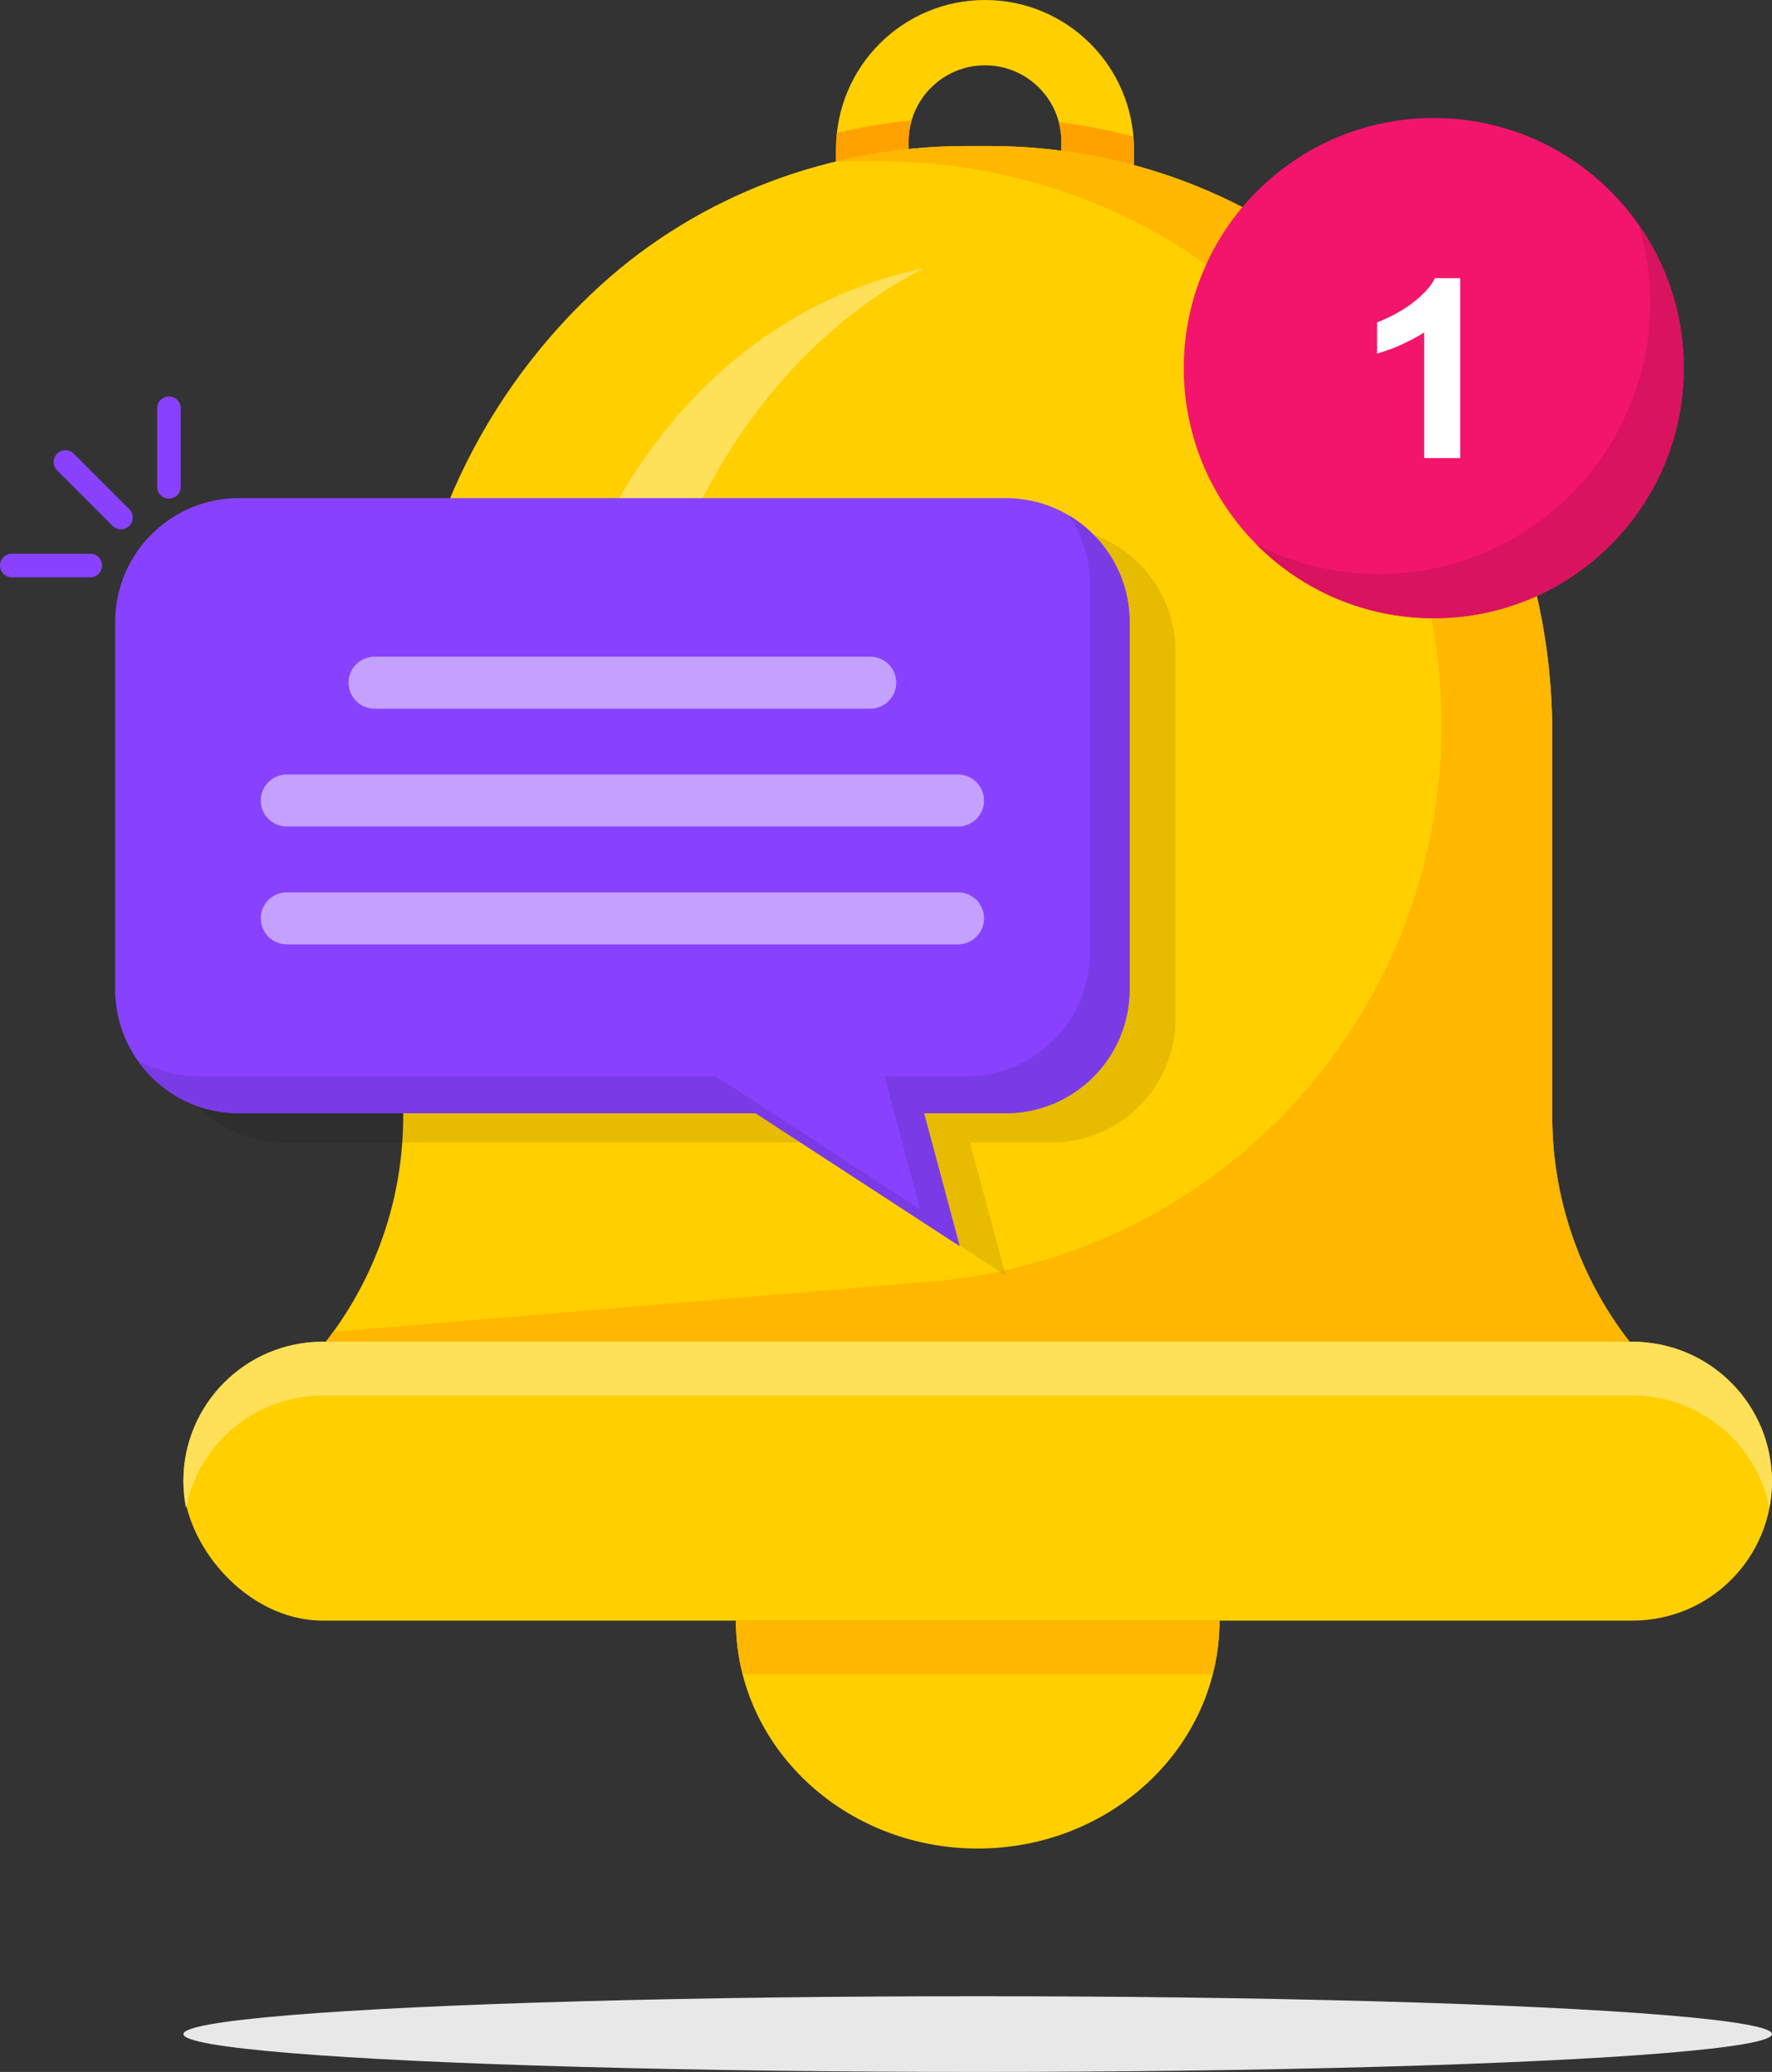 <?xml version="1.0" encoding="UTF-8"?>
<svg id="_ëîé_1" data-name="‘ëîé_1" xmlns="http://www.w3.org/2000/svg" viewBox="0 0 1349.04 1576.73">
  <rect x="0" y="0" width="1349.04" height="1576.73" fill="#333333" stroke="none"/>
  <g>
    <path d="m749.87,0c-62.62,0-113.38,50.76-113.38,113.38v90.71h226.77v-90.71c0-62.62-50.76-113.38-113.38-113.38Zm58.15,154.38h-116.29v-46.52c0-32.11,26.03-58.15,58.15-58.15s58.15,26.03,58.15,58.15v46.52Z" style="fill: #ffcf00;"/>
    <path d="m636.49,204.09h226.77v-90.71c0-3.17-.16-6.29-.42-9.39-18.6-4.98-37.57-8.7-56.78-11.1,1.27,4.78,1.96,9.79,1.96,14.97v46.52h-116.29v-46.52c0-5.64.82-11.09,2.32-16.25-19.22,1.88-38.22,5.06-56.89,9.51-.43,4.03-.67,8.12-.67,12.26v90.71Z" style="fill: #ffa200;"/>
    <path d="m1181.8,856.32c-.06-2.35-.08-4.71-.08-7.07v-292.07c0-131.38-55.05-249.87-143.29-333.6-2.2-2.08-4.41-4.14-6.64-6.18-76.01-69.23-175.93-106.28-278.74-106.28h-17.43c-102.81,0-202.73,37.05-278.74,106.28-2.23,2.03-4.45,4.09-6.64,6.17-88.25,83.73-143.29,202.22-143.29,333.6v292.07c0,2.36-.03,4.71-.08,7.07-1.69,72.62-31.94,141.23-82.07,191.04h1039.09c-50.13-49.81-80.38-118.42-82.07-191.04Z" style="fill: #ffcf00;"/>
    <path d="m749.87,49.71c-26.47,0-48.79,17.69-55.83,41.89,13.77-1.35,27.64-2.05,41.57-2.05h17.43c17.8,0,35.5,1.14,53.01,3.33-6.61-24.85-29.26-43.17-56.19-43.17Z" style="fill: none;"/>
    <path d="m560.23,1233.27s0,.08,0,.12c0,95.72,82.42,173.32,184.1,173.32s184.1-77.6,184.1-173.32c0-.04,0-.08,0-.12h-368.19Z" style="fill: #ffcf00;"/>
    <path d="m923.3,1273.97c3.32-13.02,5.13-26.6,5.13-40.58,0-.04,0-.08,0-.12h-368.19s0,.08,0,.12c0,13.98,1.81,27.56,5.13,40.58h357.95Z" style="fill: #ffb700;"/>
    <path d="m528.2,302.72c-69.22,72.61-112.4,175.35-112.4,289.28v221.3c0,17.76,14.21,32.26,31.97,32.62h0c18.28.37,33.29-14.34,33.29-32.62v-205.83c0-126.96,45.45-241.45,118.32-322.37,30.93-34.34,66.16-61.45,103.97-80.89-64.8,13.15-125.74,46.67-175.16,98.51Z" style="fill: #ffe059;"/>
    <path d="m1181.8,856.32c-.06-2.35-.08-4.71-.08-7.07v-292.07c0-131.38-55.05-249.87-143.29-333.6-2.13-2.02-4.27-4.02-6.44-5.99-76.02-69.32-175.98-106.47-278.86-106.47h-17.51c-33.78,0-67.24,4.03-99.64,11.85,5.1-.18,10.21-.29,15.33-.29h17.43c102.81,0,202.73,35.55,278.74,101.98,2.23,1.95,4.45,3.93,6.64,5.93,88.25,80.34,143.29,194.04,143.29,320.1h0c.75,221.32-168.59,406.12-389.14,424.64l-454.54,38.17c-8.72,12.03-18.38,23.36-28.95,33.86h1039.09c-50.13-49.81-80.38-118.42-82.07-191.04Z" style="fill: #ffb700;"/>
    <rect x="139.62" y="1021.03" width="1209.43" height="212.23" rx="106.12" ry="106.12" style="fill: #ffcf00;"/>
    <path d="m1242.93,1021.03H245.73c-58.61,0-106.12,47.51-106.12,106.12h0c0,7.01.7,13.86,2,20.49,9.55-48.8,52.53-85.62,104.12-85.62h997.19c51.59,0,94.57,36.83,104.12,85.62,1.3-6.63,2-13.48,2-20.49h0c0-58.61-47.51-106.12-106.12-106.12Z" style="fill: #ffe059;"/>
    <g>
      <circle cx="1091.54" cy="280.13" r="190.33" style="fill: #f3156b;"/>
      <path d="m1247.52,171.07c5.66,18.83,8.71,38.78,8.71,59.45,0,113.9-92.34,206.24-206.24,206.24-33.55,0-65.22-8.02-93.22-22.23,34.46,34.55,82.11,55.93,134.76,55.93,105.11,0,190.33-85.21,190.33-190.33,0-40.58-12.71-78.18-34.34-109.07Z" style="fill: #d9135f;"/>
      <path d="m1092.42,211.67l-1.3,2.31c-2.84,5.03-7.85,10.37-14.87,15.88-7.14,5.59-15.61,10.42-25.19,14.37l-2.71,1.12v23.78l6.36-2.06c5.82-1.88,12.43-4.72,19.66-8.44,3.62-1.86,6.92-3.74,9.89-5.64v95.61h27.41v-136.92h-19.23Z" style="fill: #fff;"/>
    </g>
  </g>
  <path d="m894.9,495.63v279.42c0,52.11-42.24,94.35-94.35,94.35h-62.13l27.08,101.08-155.31-101.08H216.93c-52.11,0-94.35-42.24-94.35-94.35v-279.42c0-52.11,42.24-94.35,94.35-94.35h583.61c52.11,0,94.35,42.24,94.35,94.35Z" style="opacity: .1;"/>
  <g>
    <path d="m101.05,393.83c0,2.29-.87,4.59-2.63,6.34-3.5,3.5-9.18,3.5-12.68,0l-42.25-42.25c-3.5-3.5-3.5-9.18,0-12.68,3.5-3.5,9.18-3.5,12.68,0l42.25,42.25c1.75,1.75,2.63,4.04,2.63,6.34Z" style="fill: #8842ff;"/>
    <path d="m137.58,310.71v59.76c0,4.95-4.01,8.97-8.97,8.97s-8.97-4.01-8.97-8.97v-59.76c0-4.95,4.01-8.97,8.97-8.97s8.97,4.01,8.97,8.97Z" style="fill: #8842ff;"/>
    <path d="m77.69,430.36c0,4.95-4.01,8.97-8.97,8.97H8.97c-4.95,0-8.97-4.01-8.97-8.97s4.01-8.97,8.97-8.97h59.75c4.95,0,8.97,4.01,8.97,8.97Z" style="fill: #8842ff;"/>
  </g>
  <path d="m859.99,473.4v279.42c0,52.11-42.24,94.35-94.35,94.35h-62.13l27.08,101.08-155.31-101.08H182.03c-52.11,0-94.35-42.24-94.35-94.35v-279.42c0-52.11,42.24-94.35,94.35-94.35h583.61c52.11,0,94.35,42.24,94.35,94.35Z" style="fill: #8842ff;"/>
  <path d="m813.28,391.95c10.39,15.16,16.48,33.51,16.48,53.28v279.42c0,52.11-42.24,94.35-94.35,94.35h-62.13l27.08,101.08-155.31-101.08H151.79c-17.38,0-33.66-4.7-47.64-12.9,17,24.8,45.54,41.08,77.88,41.08h393.25l155.31,101.08-27.08-101.08h62.13c52.11,0,94.35-42.24,94.35-94.35v-279.42c0-34.73-18.77-65.07-46.71-81.45Z" style="fill: #7a3be6;"/>
  <path d="m749.16,698.85h0c0,10.92-8.85,19.77-19.77,19.77H218.27c-10.92,0-19.77-8.85-19.77-19.77h0c0-10.92,8.85-19.77,19.77-19.77h511.12c10.92,0,19.77,8.85,19.77,19.77Z" style="fill: #fff; opacity: .5;"/>
  <path d="m749.16,609.18h0c0,10.92-8.85,19.77-19.77,19.77H218.27c-10.92,0-19.77-8.85-19.77-19.77h0c0-10.92,8.85-19.77,19.77-19.77h511.12c10.92,0,19.77,8.85,19.77,19.77Z" style="fill: #fff; opacity: .5;"/>
  <path d="m682.32,519.51h0c0,10.92-8.85,19.77-19.77,19.77h-377.43c-10.92,0-19.77-8.85-19.77-19.77h0c0-10.92,8.85-19.77,19.77-19.77h377.43c10.92,0,19.77,8.85,19.77,19.77Z" style="fill: #fff; opacity: .5;"/>
  <ellipse cx="744.33" cy="1547.91" rx="604.71" ry="28.82" style="fill: #e8e8e8;"/>
</svg>